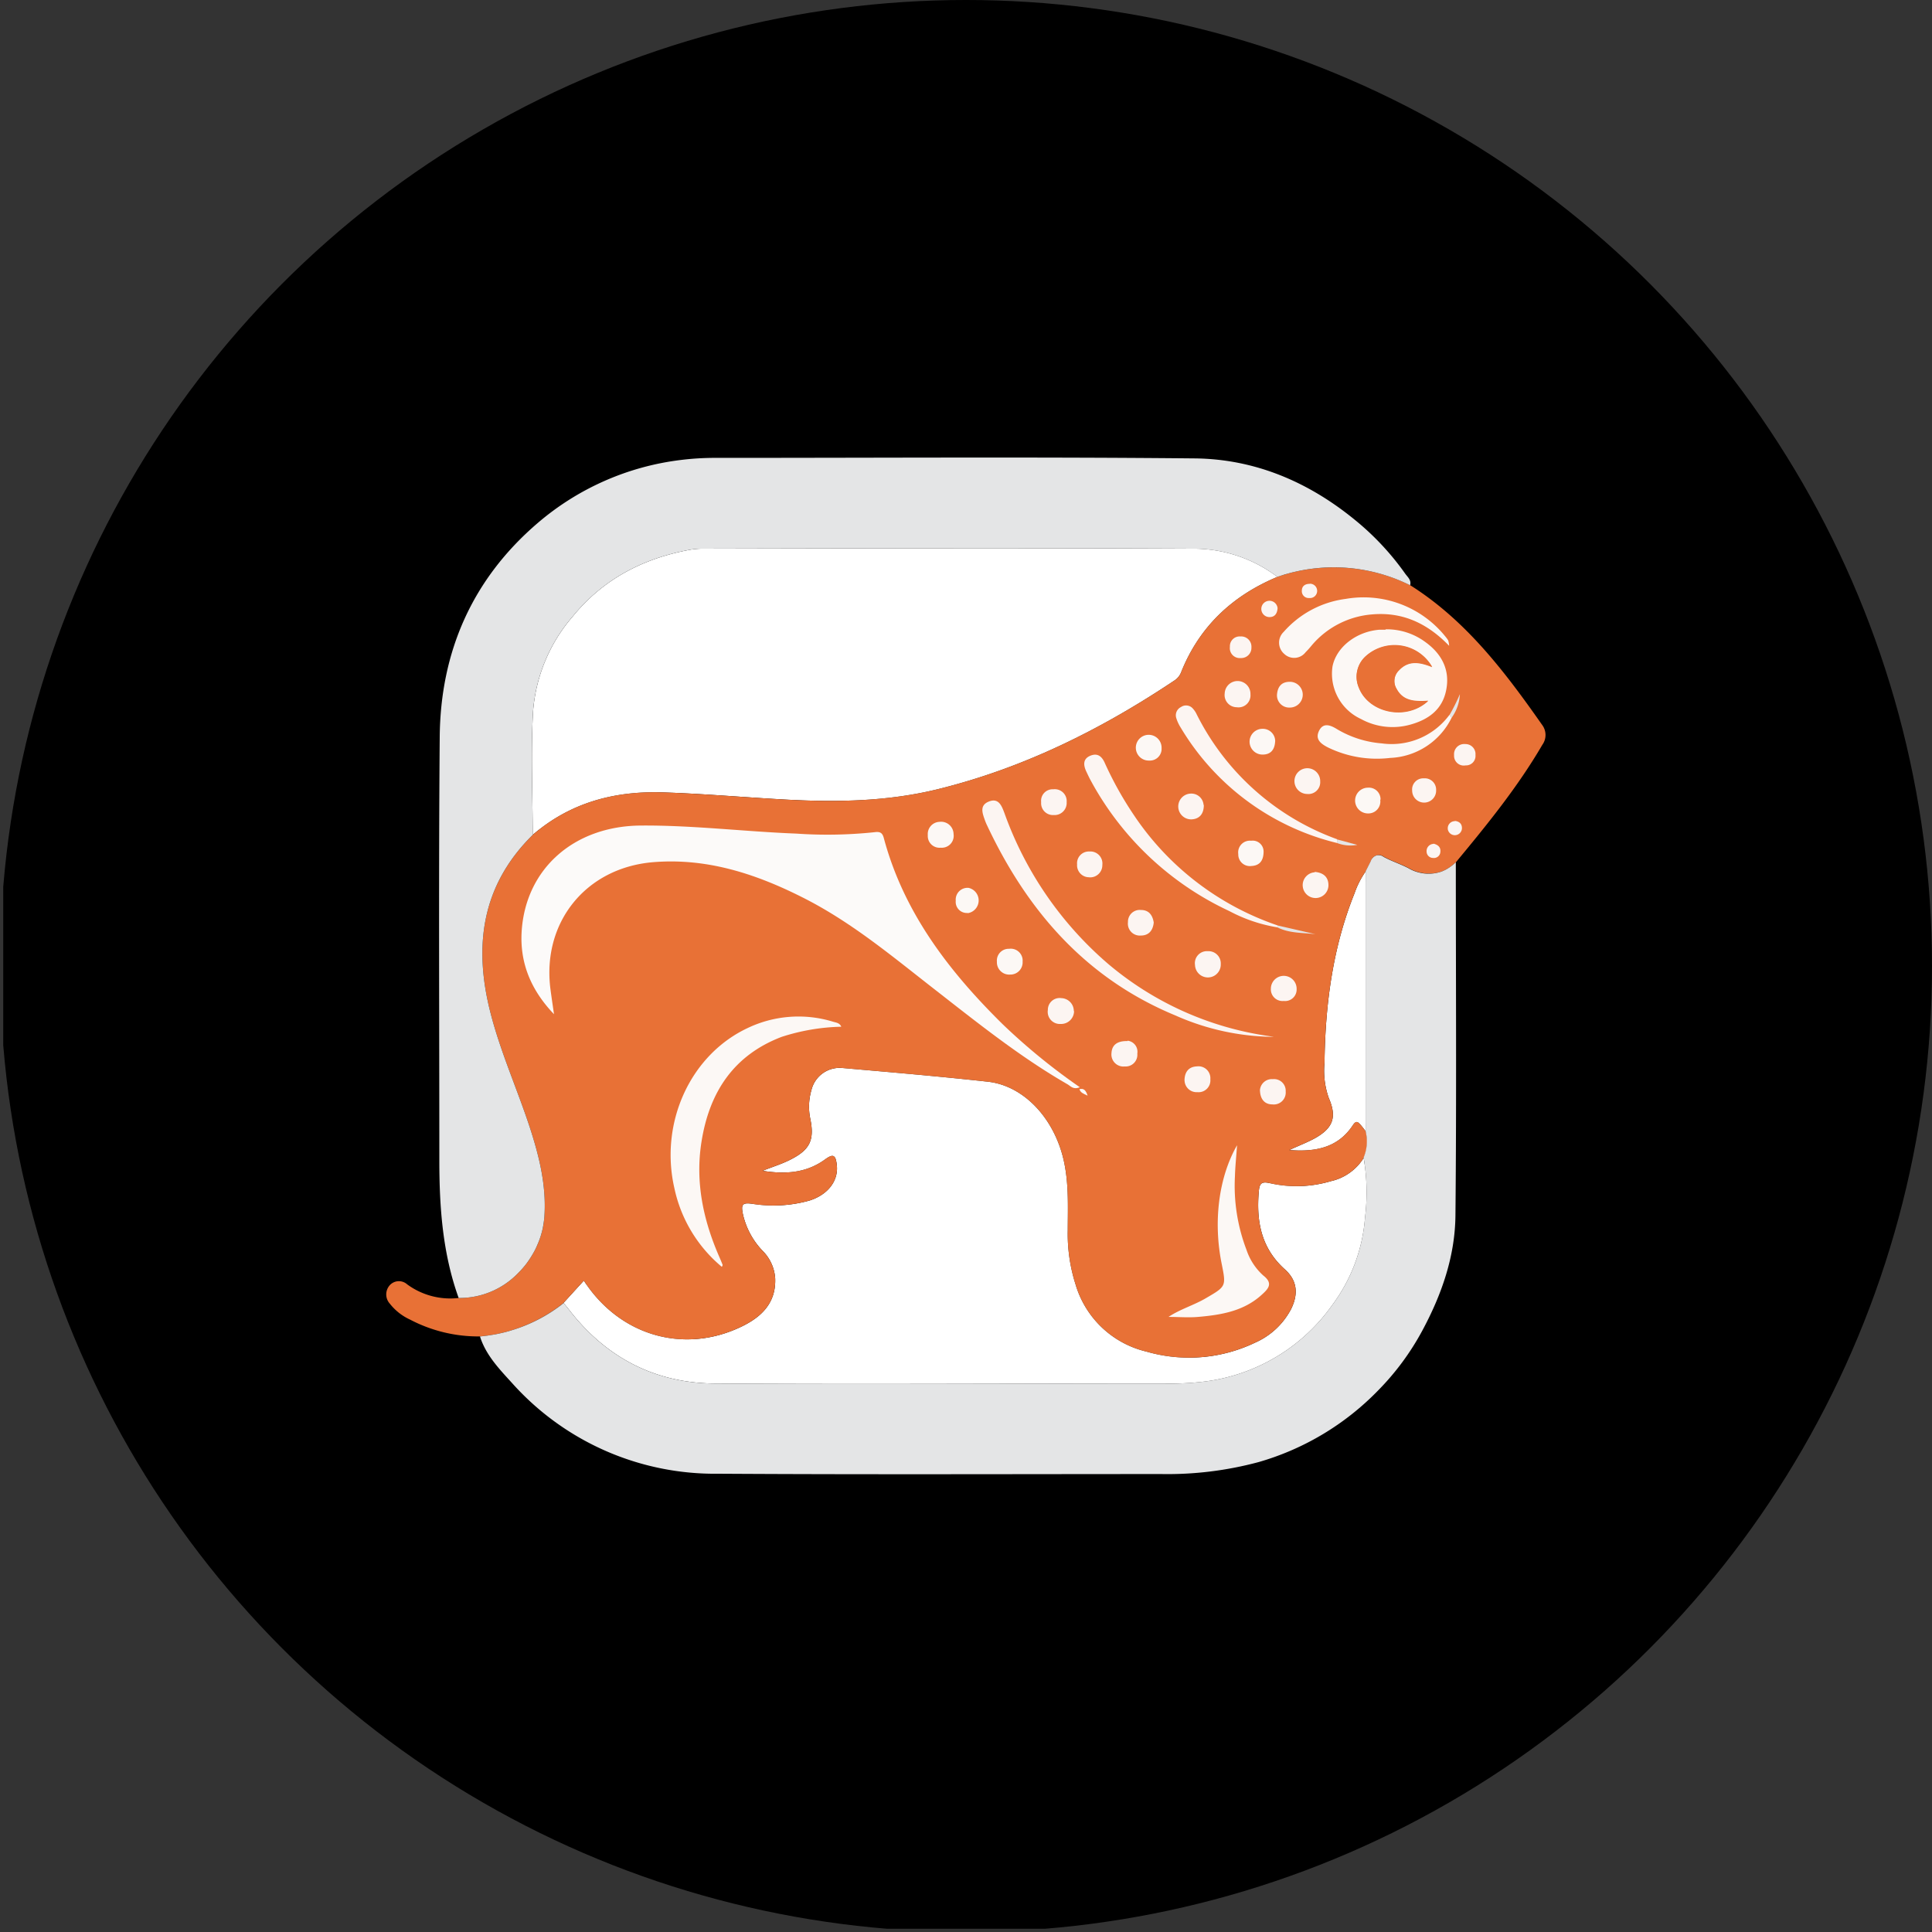 <?xml version='1.0' encoding='utf-8'?>
<svg xmlns="http://www.w3.org/2000/svg" viewBox="0 0 300 300" width="300" height="300">
  <rect x="0" y="0" width="300" height="300" fill="#333333" stroke="none"/>
  <defs><clipPath id="bz_circular_clip"><circle cx="150.0" cy="150.0" r="150.0" /></clipPath></defs><g clip-path="url(#bz_circular_clip)"><path d="M199.8,89.12c-.01,0-.01.01-.02.01-.2.05-.41.11-.61.18A5.03,5.03,0,0,1,199.8,89.12Z" />
  <path d="M.5-.5v300h300V-.5ZM181.65,214.83c-23.22,0-46.44.15-69.66,0-9.26-.06-16.82-4-22.54-11.34-.3-.39-.61-.76-.92-1.15a24.074,24.074,0,0,1-8.1,4.23,24.488,24.488,0,0,0,8.05-4.23l3.18-3.49c5.51,8.54,15.49,11.47,24.47,7.15,3.1-1.49,5.39-3.67,5.24-7.5a6.65,6.65,0,0,0-1.95-4.27,12.021,12.021,0,0,1-3.08-5.78c-.25-1.28-.16-1.75,1.36-1.54a20.734,20.734,0,0,0,9-.49c2.87-.91,4.52-3.08,4.24-5.52-.18-1.59-.57-1.78-1.81-.88-2.58,1.88-5.64,2.45-9.73,1.78,1.52-.6,3-1.05,4.31-1.72,3.07-1.54,3.79-3.06,3.1-6.41a9.147,9.147,0,0,1,.18-4.38,4.506,4.506,0,0,1,4.83-3.45c7.53.66,15.07,1.3,22.59,2.13,5.53.62,10.22,5.6,11.73,12.07.85,3.64.67,7.33.66,11a25.764,25.764,0,0,0,1.2,8.36,15.101,15.101,0,0,0,11,10.47,23.746,23.746,0,0,0,16.9-1.39,11.559,11.559,0,0,0,5.57-5.19c1.16-2.33,1-4.47-1-6.22-3.67-3.32-4.41-7.49-4-12.1.1-1.12.35-1.57,1.7-1.25a18.73,18.73,0,0,0,9.49-.31,8.047,8.047,0,0,0,5.09-3.61,32.004,32.004,0,0,1,.21,9.27,25.968,25.968,0,0,1-5,13.45,28.616,28.616,0,0,1-19.89,12A44.463,44.463,0,0,1,181.65,214.83ZM83.77,110.51a25.511,25.511,0,0,1,6.1-14.71c4.75-5.86,10.96-9.09,18.26-10.43a11.175,11.175,0,0,1,2-.17c25.29-.06,50.58-.12,75.87,0a21.609,21.609,0,0,1,13.34,4.37c.27-.09.54-.18.81-.26-.26.08-.52.17-.78.26-7,2.92-12.17,7.74-15,14.9a2.702,2.702,0,0,1-1.06,1.23C172,113.25,160,119.24,146.68,122.53c-7.66,1.89-15.46,2.06-23.28,1.65-6.51-.34-13-.93-19.52-1.14-7.47-.24-14.36,1.59-20.16,6.6C83.71,123.26,83.41,116.87,83.77,110.51Zm121.42,66.23c2.83-1.59,3.43-3.29,2.13-6.27a12.714,12.714,0,0,1-.65-5.44c.11-9,1.26-17.88,4.66-26.32a13.468,13.468,0,0,1,1.72-3.38v40.32c-.25-.33-.49-.65-.76-.96-.41-.48-.7-.74-1.2,0-2.26,3.45-5.67,4.22-9.9,3.89C202.74,177.87,204.01,177.39,205.19,176.74Z" />
  <path d="M199.15,89.31c-.26.08-.52.17-.78.26-7,2.92-12.17,7.74-15,14.9a2.702,2.702,0,0,1-1.06,1.23C171,113.25,159,119.24,145.68,122.53c-7.66,1.89-15.46,2.06-23.28,1.65-6.51-.34-13-.93-19.52-1.14-7.47-.24-14.36,1.59-20.16,6.6-.01-6.38-.31-12.77.05-19.13a25.511,25.511,0,0,1,6.1-14.71c4.75-5.86,10.96-9.09,18.26-10.43a11.175,11.175,0,0,1,2-.17c25.29-.06,50.58-.12,75.87,0a21.609,21.609,0,0,1,13.34,4.37C198.61,89.48,198.88,89.39,199.15,89.31Z" fill="#fff" />
  <path d="M212.05,135.33v40.32c-.25-.33-.49-.65-.76-.96-.41-.48-.7-.74-1.2,0-2.26,3.45-5.67,4.22-9.9,3.89,1.55-.71,2.82-1.19,4-1.84,2.83-1.59,3.43-3.29,2.13-6.27a12.714,12.714,0,0,1-.65-5.44c.11-9,1.26-17.88,4.66-26.32A13.468,13.468,0,0,1,212.05,135.33Z" fill="#fff" />
  <path d="M211.96,189.07a25.968,25.968,0,0,1-5,13.45,28.616,28.616,0,0,1-19.89,12,44.463,44.463,0,0,1-6.42.31c-23.22,0-46.44.15-69.66,0-9.26-.06-16.82-4-22.54-11.34-.3-.39-.61-.76-.92-1.15a24.074,24.074,0,0,1-8.1,4.23,24.488,24.488,0,0,0,8.05-4.23l3.18-3.49c5.51,8.54,15.49,11.47,24.47,7.15,3.1-1.49,5.39-3.67,5.24-7.5a6.65,6.65,0,0,0-1.95-4.27,12.021,12.021,0,0,1-3.08-5.78c-.25-1.28-.16-1.75,1.36-1.54a20.734,20.734,0,0,0,9-.49c2.87-.91,4.52-3.08,4.24-5.52-.18-1.59-.57-1.78-1.81-.88-2.58,1.88-5.64,2.45-9.73,1.78,1.52-.6,3-1.05,4.31-1.72,3.07-1.54,3.79-3.06,3.1-6.41a9.147,9.147,0,0,1,.18-4.38,4.506,4.506,0,0,1,4.83-3.45c7.53.66,15.07,1.3,22.59,2.13,5.53.62,10.22,5.6,11.73,12.07.85,3.64.67,7.33.66,11a25.764,25.764,0,0,0,1.2,8.36,15.101,15.101,0,0,0,11,10.47,23.746,23.746,0,0,0,16.9-1.39,11.559,11.559,0,0,0,5.57-5.19c1.16-2.33,1-4.47-1-6.22-3.67-3.32-4.41-7.49-4-12.1.1-1.12.35-1.57,1.7-1.25a18.73,18.73,0,0,0,9.49-.31,8.047,8.047,0,0,0,5.09-3.61A32.004,32.004,0,0,1,211.96,189.07Z" fill="#fff" />
  <path d="M239.49,115.66c-3.82,6.55-8.58,12.4-13.4,18.21-.01.01-.02.02-.03.02v.01c-.15.14-.31.27-.46.4-.18.14-.37.28-.56.41-.14.09-.28.18-.42.26a5.2,5.2,0,0,1-.53.26,5.271,5.271,0,0,1-.51.19,6.302,6.302,0,0,1-4.87-.64c-1.24-.64-2.59-1.07-3.82-1.74a1.471,1.471,0,0,0-.39-.21,1.199,1.199,0,0,0-.62-.03c-.06.02-.13.03-.19.05a1.216,1.216,0,0,0-.48.3,1.095,1.095,0,0,0-.1.11,1.25,1.25,0,0,0-.22.41l-.81,1.61c-.01.02-.02.03-.03.05a13.468,13.468,0,0,0-1.72,3.38c-3.4,8.44-4.55,17.32-4.66,26.32a12.714,12.714,0,0,0,.65,5.44c1.3,2.98.7,4.68-2.13,6.27-1.18.65-2.45,1.13-4,1.84,4.23.33,7.64-.44,9.9-3.89.5-.74.79-.48,1.2,0,.27.31.51.63.76.96.01.01.02.03.03.04a6.324,6.324,0,0,1-.3,4.07c-.01.01-.02.03-.03.04a8.047,8.047,0,0,1-5.09,3.61,18.73,18.73,0,0,1-9.49.31c-1.35-.32-1.6.13-1.7,1.25-.41,4.61.33,8.78,4,12.1,2,1.75,2.16,3.89,1,6.22a11.559,11.559,0,0,1-5.57,5.19,23.746,23.746,0,0,1-16.9,1.39,15.101,15.101,0,0,1-11-10.47,25.764,25.764,0,0,1-1.2-8.36c.01-3.67.19-7.36-.66-11-1.51-6.47-6.2-11.45-11.73-12.07-7.52-.83-15.06-1.47-22.59-2.13a4.506,4.506,0,0,0-4.83,3.45,9.147,9.147,0,0,0-.18,4.38c.69,3.35-.03,4.87-3.1,6.41-1.31.67-2.79,1.12-4.31,1.72,4.09.67,7.15.1,9.73-1.78,1.24-.9,1.63-.71,1.81.88.28,2.44-1.37,4.61-4.24,5.52a20.734,20.734,0,0,1-9,.49c-1.52-.21-1.61.26-1.36,1.54a12.021,12.021,0,0,0,3.08,5.78,6.65,6.65,0,0,1,1.95,4.27c.15,3.83-2.14,6.01-5.24,7.5-8.98,4.32-18.96,1.39-24.47-7.15l-3.18,3.49a24.488,24.488,0,0,1-8.05,4.23c-.53.17-1.06.31-1.6.43-.54.13-1.08.23-1.63.31-.28.05-.56.09-.83.12-.28.03-.56.06-.84.08v.01h-.05a22.815,22.815,0,0,1-10.8-2.61,8.466,8.466,0,0,1-3.15-2.48,2.133,2.133,0,0,1,0-2.87,1.919,1.919,0,0,1,2.69-.13,11.311,11.311,0,0,0,8,2.12,12.64,12.64,0,0,0,9.14-3.77,14.6,14.6,0,0,0,1.62-1.89c.21-.3.41-.6.6-.92q.285-.465.54-.96c.08-.17.16-.33.23-.5a3.737,3.737,0,0,0,.22-.51c.14-.34.27-.69.38-1.04.13-.41.24-.82.33-1.24a10.824,10.824,0,0,0,.2-1.27c.03-.22.05-.43.06-.65.31-4.82-.85-9.4-2.33-13.92-1.93-5.84-4.44-11.43-6-17.43-2.71-10.41-1.5-19.9,6.5-27.8l.01-.01c5.8-5.01,12.69-6.84,20.16-6.6,6.52.21,13.01.8,19.52,1.14,7.82.41,15.62.24,23.28-1.65,13.32-3.29,25.32-9.28,36.63-16.83a2.702,2.702,0,0,0,1.06-1.23c2.83-7.16,8-11.98,15-14.9.26-.09.52-.18.78-.26,0-.01.01-.01.02,0,.2-.07.41-.13.61-.18.01,0,.01-.01.02-.01.6-.18,1.21-.32,1.81-.45a26.726,26.726,0,0,1,10.8-.04,26.437,26.437,0,0,1,6.55,2.24c.01,0,.02.01.03.01,8.66,5.47,14.69,13.44,20.45,21.65A2.61,2.61,0,0,1,239.49,115.66Z" fill="#e87136" />
  <path d="M218.96,90.87v.01a26.631,26.631,0,0,0-17.35-2.21c-.6.13-1.21.27-1.81.45a5.03,5.03,0,0,0-.63.19c-.01-.01-.02-.01-.02,0-.27.08-.54.17-.81.26A21.609,21.609,0,0,0,185,85.2c-25.29-.12-50.58-.06-75.87,0a11.175,11.175,0,0,0-2,.17c-7.3,1.34-13.51,4.57-18.26,10.43a25.511,25.511,0,0,0-6.1,14.71c-.36,6.36-.06,12.75-.05,19.13v.06l-.01-.05c-8,7.9-9.21,17.39-6.5,27.8,1.56,6,4.07,11.59,6,17.43,1.48,4.52,2.64,9.1,2.33,13.92-.01.22-.03.43-.06.65-.05.43-.12.85-.2,1.27-.09.42-.2.83-.33,1.24-.11.35-.24.7-.38,1.04-.07.17-.14.34-.22.51-.07.17-.15.33-.23.5q-.255.495-.54.96c-.19.32-.39.62-.6.92a12.299,12.299,0,0,1-.77.98c-.27.32-.56.62-.85.91a12.64,12.64,0,0,1-9.14,3.77c-2.49-6.91-3-14.08-3-21.36,0-21.92-.12-43.84.06-65.75.11-13.24,5.06-24.53,15.22-33.23a41.896,41.896,0,0,1,22.25-9.79,43.075,43.075,0,0,1,5.68-.32c24.69,0,49.38-.16,74.07.08,9.34.09,17.67,3.63,24.94,9.59a41.919,41.919,0,0,1,7.76,8.31C218.57,89.6,219.19,90.08,218.96,90.87Z" fill="#e4e5e6" />
  <path d="M226,188.74c-.06,6.32-2.12,12.25-5.13,17.85a40.6,40.6,0,0,1-6.86,9.3,42.045,42.045,0,0,1-18.57,11.14,54.406,54.406,0,0,1-15.08,1.86c-23,0-45.92.09-68.88-.05A42.224,42.224,0,0,1,79.73,215c-2-2.22-4.25-4.45-5.2-7.48q.42-.03.84-.09c.27-.03.55-.07.83-.12.55-.08,1.09-.18,1.63-.31.54-.12,1.07-.26,1.6-.43a24.074,24.074,0,0,0,8.1-4.23c.31.39.62.76.92,1.15,5.72,7.34,13.28,11.28,22.54,11.34,23.22.15,46.44,0,69.66,0a44.463,44.463,0,0,0,6.42-.31,28.616,28.616,0,0,0,19.89-12,25.968,25.968,0,0,0,5-13.45,32.004,32.004,0,0,0-.21-9.27c0-.02-.01-.04-.01-.06a6.462,6.462,0,0,0,.31-4.07V135.3l.81-1.61a1.038,1.038,0,0,1,.25-.43,1.095,1.095,0,0,1,.1-.11,1.216,1.216,0,0,1,.48-.3c.06-.02.13-.03.19-.05a1.496,1.496,0,0,1,.59.05,1.471,1.471,0,0,1,.39.21c1.23.67,2.58,1.1,3.82,1.74a6.196,6.196,0,0,0,4.9.62,3.517,3.517,0,0,0,.51-.19,5.2,5.2,0,0,0,.53-.26c.14-.08.28-.17.42-.26.19-.13.38-.27.56-.41.15-.13.31-.27.46-.41v.01C226.06,152.18,226.18,170.46,226,188.74Z" fill="#e4e5e6" />
  <path d="M86,157.46c-3.62-3.8-5.28-8-5-12.79.6-9.77,8.13-16.41,18.51-16.48,8.07-.06,16.09.94,24.14,1.25a69.66,69.66,0,0,0,12.17-.22c.82-.11,1.2.08,1.42.92,3.1,11.56,10.09,20.65,18.43,28.88a96.529,96.529,0,0,0,12,9.8c-1,.43-1.42-.17-1.92-.46-7.38-4.25-14-9.57-20.71-14.8s-13-10.51-20.58-14.29c-7.25-3.64-14.79-6.07-23.05-5.39-10.45.87-17.3,9.37-15.93,19.77.15,1.14.32,2.27.54,3.81Z" fill="#fcfaf9" />
  <path d="M130.62,159.43a32.169,32.169,0,0,0-9.26,1.58c-7.48,2.86-11.22,8.63-12.43,16.27-1,6.26.27,12.21,2.79,17.95.17.38.33.78.49,1.18a.61.61,0,0,1-.13.3,21.76,21.76,0,0,1-7.36-12.2c-2.33-10.14,2.45-20.67,11.34-24.86a18.3,18.3,0,0,1,13.29-1c.46.14,1,.17,1.27.74Z" fill="#fcf8f5" />
  <path d="M215.15,97.72a10.08,10.08,0,0,1,6.21,2c2.55,1.85,3.84,4.36,3.19,7.5-.61,3-2.78,4.53-5.56,5.3a10.21,10.21,0,0,1-7.67-.88,7.734,7.734,0,0,1-4.41-8.15c.59-3,3.7-5.44,7.32-5.71h.92Zm6.61,11.14c-2.14.18-3.9,0-4.9-1.86a2.33,2.33,0,0,1,.37-2.89c1.51-1.62,3.28-1.26,5.15-.51a6.71,6.71,0,0,0-10.28-1.69,4.26,4.26,0,0,0-1.1,4.89c1.53,3.93,7.36,5.21,10.76,2.06Z" fill="#fcf8f5" />
  <path d="M197.74,161a38.18,38.18,0,0,1-15.22-3.32c-13.88-5.74-23-16.22-29.26-29.54-.11-.22-.2-.45-.29-.68-.39-1.12-.95-2.39.59-3s2,.72,2.42,1.83a55.44,55.44,0,0,0,16.16,23.44,49.46,49.46,0,0,0,24.74,11.13l.86.13Z" fill="#fcf5f2" />
  <path d="M181.47,204.47c1.85-1.21,3.9-1.79,5.73-2.86,3.2-1.86,3.21-1.84,2.5-5.38-1.31-6.46-.5-13.35,2.39-18.4-.14,1.95-.29,3.4-.33,4.85a27.789,27.789,0,0,0,1.79,11.38,9.29,9.29,0,0,0,2.61,4c1.52,1.18.85,2-.13,2.89-2.83,2.65-6.4,3.23-10,3.54-1.5.13-3,0-4.52,0Z" fill="#fcf8f5" />
  <path d="M225,100.26c-3.48-3.59-7.35-5.27-12-4.85a13.68,13.68,0,0,0-9.27,4.75,14.854,14.854,0,0,1-1,1.12,2.23,2.23,0,0,1-3.126.418q-.085-.065-.164-.138a2.31,2.31,0,0,1-.11-3.44A15.46,15.46,0,0,1,208.94,93a16.29,16.29,0,0,1,15.49,5.83,5.124,5.124,0,0,1,.44.6,3.507,3.507,0,0,1,.15.82Z" fill="#fcf8f5" />
  <path d="M198.36,144a24.088,24.088,0,0,1-7.47-2.53,47,47,0,0,1-21.53-20.29c-.26-.48-.5-1-.73-1.49-.44-1-.41-1.88.65-2.33s1.75,0,2.22,1a54.89,54.89,0,0,0,4.57,8.21,43.79,43.79,0,0,0,22.29,17.12,1.504,1.504,0,0,0,0,.3Z" fill="#fcf5f2" />
  <path d="M207.61,130.9A39,39,0,0,1,183.35,113a6.222,6.222,0,0,1-.7-1.5,1.43,1.43,0,0,1,.73-1.71,1.39,1.39,0,0,1,1.85.24,3.509,3.509,0,0,1,.6.91,39.33,39.33,0,0,0,21.78,19.37Z" fill="#fcf5f2" />
  <path d="M225.4,111.46a11.13,11.13,0,0,1-9.54,6.23,17.35,17.35,0,0,1-9.68-1.64c-1.06-.55-2-1.23-1.37-2.55s1.73-.94,2.78-.29a16,16,0,0,0,6.95,2.22A11.15,11.15,0,0,0,225.07,111l.33.42Z" fill="#fcf8f5" />
  <path d="M204.15,135.39c1.33.11,2.1.78,2.13,2a2,2,0,1,1-2.13-1.94Z" fill="#fcf5f2" />
  <path d="M183.93,167.81c0-1.42.71-2.17,1.91-2.22a1.85,1.85,0,0,1,2.1,2,1.83,1.83,0,0,1-2,2,1.87,1.87,0,0,1-1.998-1.732l-.002-.028Z" fill="#fcf5f2" />
  <path d="M190.17,107.68a2.001,2.001,0,0,1,4,.14h0a1.86,1.86,0,0,1-2.13,2,1.9,1.9,0,0,1-1.87-2.15Z" fill="#fcf5f2" />
  <path d="M203,123.29a2,2,0,1,1,2.001-1.999L205,121.35a1.83,1.83,0,0,1-2,1.94Z" fill="#fcf5f2" />
  <path d="M195.64,169.41a1.85,1.85,0,0,1,1.854-1.846q.073,0,.146.006a1.81,1.81,0,0,1,2,1.92,1.85,1.85,0,0,1-2.07,2c-1.19,0-1.87-.8-1.92-2.13Z" fill="#fcf5f2" />
  <path d="M166.78,157a2.011,2.011,0,0,1-2.07,2,1.89,1.89,0,0,1-2-2.18,1.83,1.83,0,0,1,2.1-1.83,2,2,0,0,1,1.93,2Z" fill="#fcf5f2" />
  <path d="M198.29,107.87c.1-1.24.69-2,2-2a2,2,0,0,1,0,4,1.9,1.9,0,0,1-2-2Z" fill="#fcf5f2" />
  <path d="M201.34,153.57a1.79,1.79,0,0,1-2,1.86,1.81,1.81,0,0,1-2-1.9,2,2,0,0,1,4,0Z" fill="#fcf5f2" />
  <path d="M175.08,161.6a1.72,1.72,0,0,1,1.536,1.887c-.004.038-.009.076-.015.113a1.82,1.82,0,0,1-1.95,2,1.87,1.87,0,0,1-2.06-2.08c.06-1.16.78-1.91,2.49-1.86Z" fill="#fcf5f2" />
  <path d="M189.56,149.7a2.001,2.001,0,1,1-4,.15,1.87,1.87,0,0,1,2-2.15,1.9,1.9,0,0,1,2,2Z" fill="#fcf5f2" />
  <path d="M156.86,151.33a1.91,1.91,0,0,1-2.06-2,1.83,1.83,0,0,1,1.89-2,1.85,1.85,0,0,1,2.1,2,1.89,1.89,0,0,1-1.776,1.997q-.077.004-.154.003Z" fill="#fcf8f5" />
  <path d="M186.93,125c0,1.41-.7,2.17-1.9,2.23a2.001,2.001,0,1,1-.14-4,1.9,1.9,0,0,1,2,1.76Z" fill="#fcf5f2" />
  <path d="M169.14,136.22a1.86,1.86,0,0,1-1.895-1.824c-.001-.059.001-.117.005-.176a1.83,1.83,0,0,1,1.92-2,1.87,1.87,0,0,1,2,2.09,1.89,1.89,0,0,1-2.06,1.92Z" fill="#fcf5f2" />
  <path d="M163.61,126.56a1.84,1.84,0,0,1-1.94-2,1.79,1.79,0,0,1,1.89-2,1.85,1.85,0,0,1,2.07,2,1.88,1.88,0,0,1-2,2Z" fill="#fcf5f2" />
  <path d="M179.15,143.27c-.13,1.24-.79,2-2,2a1.85,1.85,0,0,1-2-2.08,1.83,1.83,0,0,1,2-1.89c1.27,0,1.82.82,2,1.94Z" fill="#fcf5f2" />
  <path d="M145.85,127.62a1.939,1.939,0,0,1,2.22,1.89,1.85,1.85,0,0,1-2,2.12,1.82,1.82,0,0,1-2-1.95,1.89,1.89,0,0,1,1.707-2.057l.043-.004Z" fill="#fcf8f5" />
  <path d="M178.44,118.1a2,2,0,1,1,1.93-2.068q.002.069,0,.138a1.82,1.82,0,0,1-1.93,1.93Z" fill="#fcf8f5" />
  <path d="M198,115.17c-.08,1.28-.72,2-1.94,2a2,2,0,1,1-.05-4,1.92,1.92,0,0,1,1.998,1.838c.001.027.002.054.002.082Z" fill="#fcf8f5" />
  <path d="M214.32,124.18a1.857,1.857,0,0,1-1.9,2.13,2,2,0,0,1,0-4,1.81,1.81,0,0,1,1.95,1.85Z" fill="#fcf8f5" />
  <path d="M150.29,141.76a1.72,1.72,0,0,1-1.88-1.89,1.83,1.83,0,0,1,2-2,2,2,0,0,1-.16,3.93Z" fill="#fcf8f5" />
  <path d="M196.21,132.21c0,1.54-.71,2.2-1.88,2.26a1.8,1.8,0,0,1-2.05-1.85,1.82,1.82,0,0,1,2-2.07,1.69,1.69,0,0,1,1.93,1.66Z" fill="#fcf8f5" />
  <path d="M223,122.68a1.861,1.861,0,1,1-3.72.09,1.73,1.73,0,0,1,1.81-1.91,1.76,1.76,0,0,1,1.905,1.602A1.779,1.779,0,0,1,223,122.68Z" fill="#fcf5f2" />
  <path d="M194.32,100.53a1.58,1.58,0,0,1-1.507,1.65q-.072.003-.143,0a1.54,1.54,0,0,1-1.69-1.74,1.51,1.51,0,0,1,1.63-1.61,1.59,1.59,0,0,1,1.71,1.7Z" fill="#fcf5f2" />
  <path d="M229.11,117.23a1.47,1.47,0,0,1-1.53,1.62,1.51,1.51,0,0,1-1.79-1.6,1.57,1.57,0,0,1,1.73-1.71,1.55,1.55,0,0,1,1.59,1.69Z" fill="#fcf5f2" />
  <path d="M198.38,94.44c-.06.93-.52,1.4-1.29,1.38a1.265,1.265,0,1,1,1.289-1.402l.001.022Z" fill="#fcf5f2" />
  <path d="M225.91,127.47c.68.08,1.08.43,1.1,1.07a1.106,1.106,0,0,1-2.198.212q-.002-.031-.002-.062a1.1,1.1,0,0,1,1.017-1.177c.028-.002.055-.003.083-.003Z" fill="#fcf5f2" />
  <path d="M203.4,90.64a1.113,1.113,0,1,1-.1,2.22,1.06,1.06,0,0,1-1.15-1.14c0-.69.48-1.07,1.24-1.06Z" fill="#fcf5f2" />
  <path d="M222.57,131c.75.17,1.17.58,1.09,1.29a1,1,0,0,1-1.058.938q-.041-.002-.082-.008a1,1,0,0,1-1-1,1.11,1.11,0,0,1,1.037-1.178l.033-.002Z" fill="#fcf5f2" />
  <path d="M198.36,144a1.504,1.504,0,0,1,0-.3l5.91,1.36h0c-2-.24-4.05-.12-5.92-1.06Z" fill="#e4e5e6" />
  <path d="M225.4,111.46l-.33-.42a29.821,29.821,0,0,0,1.62-3.25,6.79,6.79,0,0,1-1.29,3.67Z" fill="#e4e5e6" />
  <path d="M207.61,130.9v-.56l3.15.85a5.78,5.78,0,0,1-3.15-.29Z" fill="#e4e5e6" />
  <path d="M168.88,170.13c-.66-.31-1.09-.45-1.27-1,.64-.18,1,.13,1.27,1Z" fill="#fcfaf9" />
  <path d="M221.76,108.8c-3.4,3.15-9.23,1.87-10.76-2.06a4.26,4.26,0,0,1,1.1-4.89,6.71,6.71,0,0,1,10.28,1.69c-1.87-.75-3.64-1.11-5.15.51a2.33,2.33,0,0,0-.37,2.89c1,1.89,2.76,2,4.9,1.86Z" fill="#e87136" />
</g></svg>